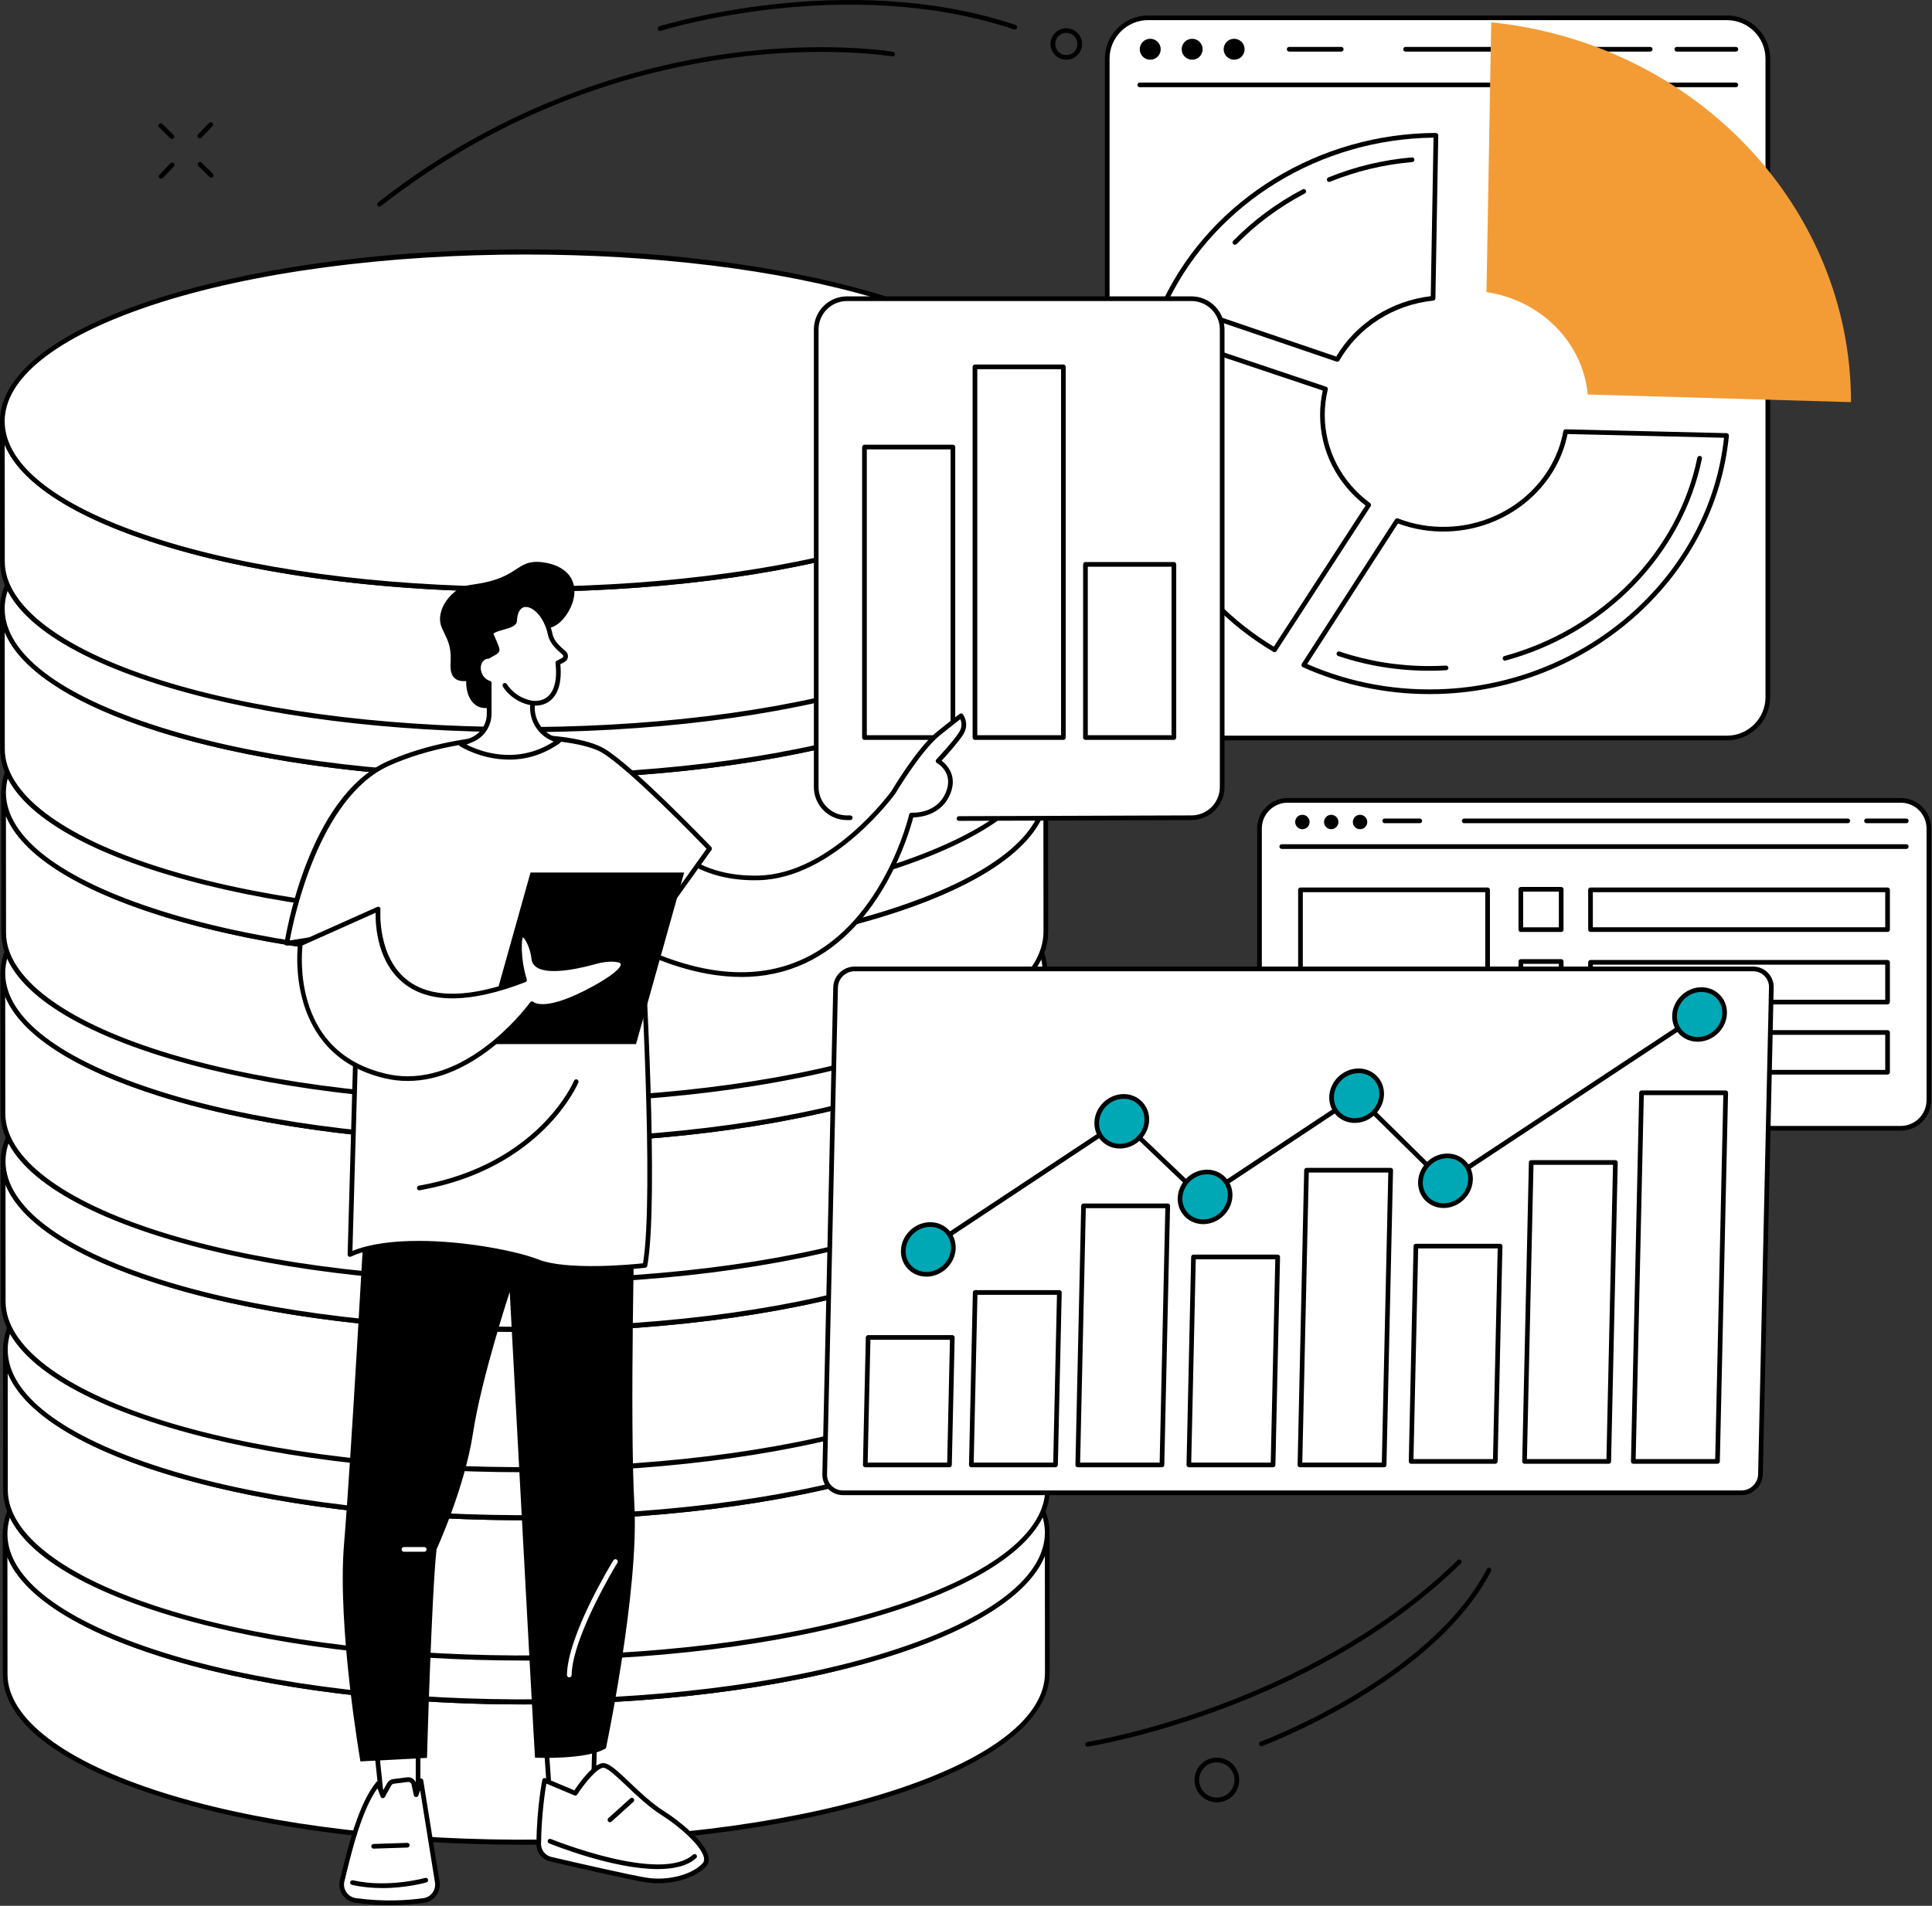 <svg width="826" height="815" viewBox="0 0 826 815" fill="none" xmlns="http://www.w3.org/2000/svg">
<rect x="0" y="0" width="826" height="815" fill="#333333" stroke="none"/>
<g clip-path="url(#clip0_15098_5455)">
<path d="M447.722 655.371L447.772 715.381C447.802 733.561 426.772 751.791 384.522 765.901C300.022 794.101 162.122 795.301 73.792 768.921C72.342 768.491 70.912 768.051 69.482 767.601C24.722 753.511 2.242 734.781 2.222 716.001L2.172 655.991C2.202 674.771 24.682 693.501 69.432 707.591C70.852 708.041 72.282 708.481 73.742 708.911C162.072 735.281 299.972 734.091 384.472 705.891C426.722 691.791 447.752 673.561 447.722 655.371Z" fill="white"/>
<path d="M223.99 788.901C167.96 788.901 114.75 782.191 73.49 769.871C72.03 769.441 70.6 769.001 69.17 768.551C25.37 754.761 1.24 736.101 1.21 716.001L1.16 656.001C1.16 655.451 1.61 655.001 2.16 655.001C2.71 655.001 3.16 655.451 3.16 656.001C3.19 674.881 27.45 693.341 69.72 706.641C71.14 707.091 72.57 707.521 74.01 707.961C161.65 734.131 300.77 732.781 384.14 704.951C424.5 691.481 446.71 673.881 446.71 655.411V655.381C446.71 654.831 447.16 654.381 447.71 654.381C448.26 654.381 448.71 654.831 448.71 655.381V655.411L448.76 715.391C448.79 734.811 426.08 753.081 384.82 766.861C343.91 780.521 289.13 788.341 230.58 788.891C228.38 788.911 226.17 788.921 223.98 788.921L223.99 788.901ZM3.17 665.921L3.21 716.001C3.24 734.881 27.5 753.341 69.77 766.641C71.19 767.091 72.62 767.521 74.06 767.961C161.7 794.131 300.82 792.781 384.19 764.951C424.57 751.471 446.79 733.871 446.76 715.381L446.72 665.301C440.36 680.961 418.92 695.441 384.78 706.841C343.87 720.501 289.09 728.321 230.54 728.871C172.1 729.411 116.31 722.671 73.44 709.871C71.98 709.441 70.55 708.991 69.12 708.551C32.63 697.061 9.79 682.191 3.16 665.931L3.17 665.921Z" fill="black"/>
<path d="M376.122 602.451C377.582 602.891 379.012 603.321 380.442 603.771C468.552 631.501 470.342 677.221 384.462 705.891C299.962 734.091 162.062 735.291 73.732 708.911C72.282 708.481 70.852 708.041 69.422 707.591C-18.668 679.861 -20.468 634.141 65.412 605.471C149.902 577.271 287.792 576.081 376.122 602.451V602.451Z" fill="white"/>
<path d="M223.941 728.9C167.911 728.9 114.701 722.19 73.441 709.87C71.981 709.44 70.551 708.99 69.121 708.55C25.471 694.81 1.331 676.21 1.161 656.18C0.991 636.7 23.701 618.35 65.101 604.53C106.011 590.88 160.781 583.05 219.321 582.5C277.751 581.93 333.541 588.7 376.411 601.49C377.871 601.93 379.311 602.37 380.741 602.82C424.401 616.56 448.541 635.16 448.711 655.19C448.881 674.67 426.171 693.02 384.771 706.84C343.861 720.5 289.081 728.32 230.531 728.87C228.331 728.89 226.121 728.9 223.931 728.9H223.941ZM226.001 584.64C167.551 584.64 109.101 591.95 65.741 606.43C25.231 619.95 3.011 637.61 3.171 656.16C3.331 675.25 26.971 693.18 69.731 706.64C71.151 707.09 72.581 707.52 74.021 707.96C161.661 734.13 300.781 732.78 384.151 704.95C424.661 691.43 446.881 673.77 446.721 655.22C446.551 636.12 422.911 618.2 380.151 604.74C378.721 604.29 377.301 603.86 375.851 603.42C333.811 590.87 279.911 584.65 226.011 584.65L226.001 584.64Z" fill="black"/>
<path d="M447.851 576.6L447.901 636.61C447.931 654.79 426.901 673.02 384.651 687.13C300.151 715.33 162.251 716.53 73.921 690.15C72.471 689.72 71.041 689.28 69.611 688.83C24.851 674.74 2.371 656.01 2.351 637.23L2.301 577.22C2.331 596 24.811 614.73 69.561 628.82C70.981 629.27 72.411 629.71 73.871 630.14C162.201 656.51 300.101 655.32 384.601 627.12C426.851 613.02 447.881 594.79 447.851 576.6Z" fill="white"/>
<path d="M224.119 710.13C168.089 710.13 114.879 703.42 73.619 691.1C72.159 690.67 70.729 690.22 69.299 689.78C25.499 675.99 1.369 657.33 1.339 637.23L1.289 577.22C1.289 576.67 1.739 576.22 2.289 576.22C2.839 576.22 3.289 576.67 3.289 577.22C3.319 596.1 27.579 614.56 69.849 627.86C71.269 628.31 72.699 628.74 74.139 629.18C161.779 655.35 300.899 654 384.269 626.17C424.629 612.7 446.839 595.11 446.839 576.63V576.6C446.839 576.05 447.289 575.6 447.839 575.6C448.389 575.6 448.839 576.05 448.839 576.6V576.63L448.889 636.61C448.919 656.03 426.209 674.3 384.949 688.08C344.039 701.74 289.259 709.56 230.709 710.11C228.509 710.13 226.299 710.14 224.109 710.14L224.119 710.13ZM3.299 587.15L3.339 637.23C3.369 656.11 27.629 674.57 69.899 687.87C71.319 688.32 72.749 688.75 74.189 689.19C161.829 715.35 300.949 714.01 384.319 686.18C424.699 672.7 446.919 655.1 446.889 636.61L446.849 586.53C440.489 602.19 419.049 616.67 384.909 628.07C343.999 641.73 289.219 649.55 230.669 650.1C172.239 650.67 116.439 643.9 73.569 631.1C72.109 630.67 70.679 630.23 69.249 629.78C32.759 618.29 9.919 603.43 3.289 587.16L3.299 587.15Z" fill="black"/>
<path d="M376.259 523.679C377.719 524.119 379.149 524.55 380.579 525C468.689 552.73 470.479 598.449 384.599 627.119C300.099 655.319 162.199 656.52 73.869 630.14C72.419 629.71 70.989 629.27 69.559 628.82C-18.531 601.09 -20.331 555.37 65.549 526.7C150.039 498.5 287.929 497.309 376.259 523.679V523.679Z" fill="white"/>
<path d="M224.068 650.129C168.038 650.129 114.828 643.419 73.578 631.099C72.118 630.669 70.688 630.229 69.258 629.779C25.608 616.039 1.468 597.439 1.298 577.409C1.128 557.919 23.838 539.579 65.238 525.759C106.148 512.109 160.918 504.279 219.458 503.729C277.888 503.169 333.678 509.929 376.548 522.719C378.008 523.159 379.448 523.599 380.878 524.049C424.538 537.789 448.678 556.389 448.848 576.419C449.018 595.899 426.308 614.249 384.908 628.069C343.998 641.729 289.218 649.549 230.668 650.099C228.468 650.119 226.258 650.129 224.068 650.129V650.129ZM226.128 505.869C167.678 505.869 109.228 513.179 65.868 527.659C25.358 541.179 3.138 558.839 3.298 577.389C3.458 596.489 27.098 614.409 69.858 627.869C71.278 628.319 72.708 628.749 74.148 629.189C161.788 655.359 300.908 654.009 384.278 626.179C424.788 612.659 447.008 594.999 446.848 576.449C446.678 557.349 423.038 539.429 380.278 525.969C378.848 525.519 377.428 525.079 375.978 524.649C333.938 512.099 280.038 505.879 226.138 505.879L226.128 505.869Z" fill="black"/>
<path d="M446.902 496.051L446.952 556.061C446.982 574.241 425.952 592.471 383.702 606.581C299.202 634.781 161.302 635.981 72.972 609.601C71.522 609.171 70.092 608.731 68.662 608.281C23.902 594.191 1.422 575.461 1.402 556.681L1.352 496.671C1.382 515.451 23.862 534.181 68.612 548.271C70.032 548.721 71.462 549.161 72.922 549.591C161.252 575.961 299.152 574.771 383.652 546.571C425.902 532.471 446.932 514.241 446.902 496.051V496.051Z" fill="white"/>
<path d="M223.17 629.581C167.14 629.581 113.93 622.871 72.67 610.551C71.21 610.121 69.78 609.681 68.35 609.231C24.56 595.441 0.42 576.781 0.39 556.681L0.34 496.671H0.35C0.35 496.121 0.8 495.671 1.35 495.671C1.9 495.671 2.35 496.121 2.35 496.671C2.38 515.551 26.64 534.011 68.91 547.311C70.33 547.761 71.76 548.191 73.2 548.631C160.84 574.801 299.96 573.441 383.33 545.621C423.69 532.151 445.9 514.561 445.9 496.081V496.051C445.9 495.501 446.35 495.051 446.9 495.051C447.45 495.051 447.9 495.501 447.9 496.051V496.081L447.95 556.061C447.98 575.481 425.27 593.751 384.01 607.531C343.1 621.191 288.32 629.011 229.77 629.561C227.57 629.581 225.36 629.591 223.17 629.591V629.581ZM2.35 506.601L2.39 556.681C2.42 575.561 26.68 594.021 68.95 607.321C70.37 607.771 71.8 608.201 73.24 608.641C160.88 634.811 300 633.461 383.37 605.631C423.75 592.151 445.97 574.551 445.94 556.061L445.9 505.981C439.54 521.641 418.1 536.121 383.96 547.521C343.05 561.181 288.27 569.001 229.72 569.551C171.28 570.111 115.49 563.351 72.62 550.551C71.16 550.111 69.73 549.681 68.3 549.231C31.81 537.751 8.97 522.881 2.34 506.611L2.35 506.601Z" fill="black"/>
<path d="M375.31 443.131C376.77 443.571 378.2 444.001 379.63 444.451C467.74 472.181 469.53 517.901 383.65 546.571C299.15 574.771 161.25 575.971 72.92 549.591C71.47 549.161 70.04 548.721 68.61 548.271C-19.48 520.541 -21.28 474.821 64.6 446.151C149.09 417.951 286.98 416.761 375.31 443.131V443.131Z" fill="white"/>
<path d="M223.129 569.57C167.099 569.57 113.889 562.86 72.629 550.54C71.169 550.1 69.739 549.67 68.309 549.22C24.659 535.48 0.519 516.88 0.349 496.85C0.179 477.36 22.889 459.02 64.289 445.2C105.199 431.55 159.969 423.72 218.509 423.17C276.939 422.6 332.729 429.37 375.599 442.16C377.059 442.6 378.499 443.04 379.929 443.49C423.589 457.23 447.729 475.83 447.899 495.86C448.069 515.34 425.359 533.69 383.959 547.51C343.049 561.17 288.269 568.99 229.719 569.54C227.519 569.56 225.309 569.57 223.119 569.57H223.129ZM225.189 425.31C166.739 425.31 108.289 432.62 64.929 447.1C24.419 460.62 2.199 478.28 2.359 496.83C2.519 515.93 26.159 533.85 68.919 547.31C70.339 547.76 71.769 548.19 73.209 548.63C160.849 574.8 299.969 573.45 383.339 545.62C423.849 532.1 446.069 514.44 445.909 495.89C445.739 476.79 422.099 458.87 379.339 445.41C377.909 444.96 376.489 444.53 375.039 444.09C332.999 431.54 279.099 425.32 225.199 425.32L225.189 425.31Z" fill="black"/>
<path d="M446.779 415.561L446.829 475.571C446.859 493.751 425.829 511.981 383.579 526.091C299.079 554.291 161.179 555.491 72.849 529.111C71.399 528.681 69.969 528.241 68.539 527.791C23.779 513.701 1.299 494.971 1.269 476.191L1.219 416.181C1.249 434.961 23.729 453.691 68.479 467.781C69.899 468.231 71.329 468.671 72.789 469.101C161.119 495.471 299.019 494.281 383.519 466.081C425.769 451.981 446.799 433.751 446.769 415.561H446.779Z" fill="white"/>
<path d="M223.049 549.091C167.019 549.091 113.809 542.381 72.549 530.061C71.089 529.631 69.659 529.191 68.229 528.741C24.429 514.951 0.299 496.291 0.269 476.191L0.219 416.181V416.181C0.219 415.631 0.669 415.181 1.219 415.181C1.769 415.181 2.219 415.631 2.219 416.181C2.249 435.061 26.509 453.521 68.779 466.821C70.199 467.271 71.629 467.701 73.069 468.141C160.709 494.311 299.829 492.951 383.199 465.131C423.559 451.661 445.769 434.071 445.769 415.591V415.561C445.769 415.011 446.219 414.561 446.769 414.561C447.319 414.561 447.769 415.011 447.769 415.561V415.591L447.819 475.571C447.849 494.991 425.139 513.261 383.879 527.041C342.969 540.701 288.189 548.521 229.639 549.071C227.439 549.091 225.229 549.101 223.039 549.101L223.049 549.091ZM2.229 426.111L2.269 476.191C2.299 495.071 26.559 513.531 68.829 526.831C70.249 527.281 71.679 527.711 73.119 528.151C160.759 554.321 299.879 552.971 383.249 525.141C423.629 511.661 445.849 494.061 445.819 475.571L445.779 425.491C439.419 441.151 417.979 455.631 383.839 467.031C342.929 480.691 288.149 488.511 229.599 489.061C171.159 489.611 115.369 482.861 72.499 470.061C71.039 469.621 69.609 469.191 68.179 468.741C31.689 457.251 8.849 442.391 2.219 426.121L2.229 426.111Z" fill="black"/>
<path d="M375.189 362.64C376.649 363.08 378.079 363.51 379.509 363.96C467.619 391.69 469.409 437.41 383.529 466.08C299.029 494.28 161.129 495.48 72.799 469.1C71.349 468.67 69.918 468.23 68.489 467.78C-19.602 440.05 -21.401 394.33 64.478 365.66C148.969 337.46 286.859 336.27 375.189 362.64V362.64Z" fill="white"/>
<path d="M223 489.09C166.97 489.09 113.76 482.38 72.5 470.06C71.04 469.62 69.61 469.19 68.18 468.74C24.53 454.99 0.4 436.39 0.22 416.36C0.05 396.87 22.76 378.53 64.16 364.71C105.07 351.06 159.84 343.23 218.38 342.68C276.82 342.13 332.6 348.88 375.47 361.67C376.93 362.11 378.37 362.55 379.8 363C423.46 376.74 447.6 395.34 447.77 415.37C447.94 434.85 425.23 453.2 383.83 467.02C342.92 480.68 288.14 488.5 229.59 489.05C227.39 489.07 225.18 489.08 222.99 489.08L223 489.09ZM225.06 344.83C166.61 344.83 108.16 352.14 64.8 366.62C24.29 380.14 2.07 397.8 2.23 416.35C2.39 435.45 26.03 453.37 68.79 466.83C70.21 467.28 71.64 467.71 73.08 468.15C160.72 494.32 299.84 492.97 383.21 465.14C423.72 451.62 445.94 433.96 445.78 415.41C445.61 396.31 421.97 378.39 379.21 364.93C377.78 364.48 376.36 364.04 374.91 363.61C332.87 351.06 278.97 344.84 225.07 344.84L225.06 344.83Z" fill="black"/>
<path d="M447.091 338.33L447.141 398.34C447.171 416.52 426.141 434.75 383.891 448.86C299.391 477.06 161.491 478.26 73.161 451.88C71.711 451.45 70.281 451.01 68.851 450.56C24.081 436.47 1.601 417.74 1.581 398.96L1.531 338.95C1.561 357.73 24.041 376.46 68.791 390.55C70.211 391 71.641 391.44 73.101 391.87C161.431 418.24 299.331 417.05 383.831 388.85C426.081 374.75 447.111 356.52 447.081 338.33H447.091Z" fill="white"/>
<path d="M223.361 471.86C167.331 471.86 114.121 465.15 72.861 452.83C71.401 452.39 69.971 451.96 68.541 451.51C24.741 437.72 0.601 419.06 0.581 398.96L0.531 338.95V338.95C0.531 338.4 0.981 337.95 1.531 337.95C2.081 337.95 2.531 338.4 2.531 338.95C2.561 357.83 26.821 376.29 69.091 389.59C70.511 390.04 71.941 390.47 73.381 390.91C161.021 417.08 300.141 415.73 383.511 387.9C423.871 374.43 446.081 356.84 446.081 338.36V338.33C446.081 337.78 446.531 337.33 447.081 337.33C447.631 337.33 448.081 337.78 448.081 338.33V338.36L448.131 398.34C448.161 417.76 425.451 436.03 384.191 449.81C343.281 463.47 288.501 471.29 229.951 471.84C227.751 471.86 225.541 471.87 223.351 471.87L223.361 471.86ZM2.541 348.88L2.581 398.96C2.611 417.84 26.871 436.3 69.141 449.6C70.561 450.05 71.991 450.48 73.431 450.92C161.071 477.09 300.191 475.74 383.561 447.91C423.941 434.43 446.161 416.83 446.131 398.34L446.091 348.26C439.731 363.92 418.291 378.4 384.151 389.8C343.241 403.46 288.461 411.28 229.911 411.83C171.471 412.38 115.681 405.63 72.811 392.83C71.351 392.39 69.921 391.96 68.491 391.51C32.001 380.02 9.161 365.16 2.531 348.89L2.541 348.88Z" fill="black"/>
<path d="M375.493 285.41C376.953 285.85 378.383 286.28 379.813 286.73C467.923 314.46 469.713 360.18 383.833 388.85C299.333 417.05 161.433 418.25 73.103 391.87C71.653 391.44 70.223 391 68.793 390.55C-19.297 362.82 -21.097 317.1 64.783 288.43C149.273 260.23 287.163 259.04 375.493 285.41V285.41Z" fill="white"/>
<path d="M223.312 411.86C167.282 411.86 114.072 405.15 72.812 392.83C71.352 392.4 69.922 391.96 68.492 391.51C24.842 377.76 0.702 359.16 0.532 339.13C0.362 319.64 23.072 301.3 64.472 287.48C105.382 273.83 160.152 266 218.692 265.45C277.122 264.89 332.912 271.65 375.782 284.44C377.242 284.88 378.682 285.32 380.112 285.77C423.772 299.51 447.912 318.11 448.082 338.14C448.252 357.62 425.542 375.97 384.142 389.79C343.232 403.45 288.452 411.27 229.902 411.82C227.702 411.84 225.492 411.85 223.302 411.85L223.312 411.86ZM225.362 267.6C166.912 267.6 108.472 274.91 65.102 289.38C24.592 302.9 2.372 320.57 2.532 339.11C2.692 358.21 26.332 376.13 69.092 389.59C70.512 390.04 71.942 390.47 73.382 390.91C161.022 417.08 300.142 415.73 383.512 387.9C424.022 374.38 446.242 356.72 446.082 338.17C445.912 319.07 422.272 301.15 379.512 287.69C378.082 287.24 376.662 286.8 375.212 286.37C333.172 273.82 279.262 267.6 225.372 267.6H225.362Z" fill="black"/>
<path d="M446.56 259.721L446.61 319.731C446.64 337.911 425.61 356.141 383.36 370.251C298.86 398.451 160.96 399.651 72.63 373.271C71.18 372.841 69.75 372.401 68.32 371.951C23.55 357.861 1.07 339.131 1.05 320.351L1 260.341C1.03 279.121 23.51 297.851 68.26 311.941C69.68 312.391 71.11 312.831 72.57 313.261C160.9 339.631 298.8 338.441 383.3 310.241C425.55 296.141 446.58 277.911 446.55 259.721H446.56Z" fill="white"/>
<path d="M222.83 393.251C166.8 393.251 113.59 386.541 72.33 374.221C70.87 373.781 69.44 373.351 68.01 372.901C24.21 359.111 0.08 340.451 0.05 320.351L0 260.341C0 259.791 0.45 259.341 1 259.341C1.55 259.341 2 259.791 2 260.341C2.03 279.221 26.29 297.681 68.56 310.981C69.98 311.431 71.41 311.861 72.85 312.301C160.49 338.471 299.61 337.111 382.98 309.291C423.34 295.821 445.55 278.231 445.55 259.751V259.721C445.55 259.171 446 258.721 446.55 258.721C447.1 258.721 447.55 259.171 447.55 259.721V259.751L447.6 319.731C447.63 339.151 424.92 357.421 383.66 371.201C342.75 384.861 287.97 392.681 229.42 393.231C227.22 393.251 225.01 393.261 222.82 393.261L222.83 393.251ZM2.01 270.271L2.05 320.351C2.08 339.231 26.34 357.691 68.61 370.991C70.03 371.441 71.46 371.871 72.9 372.311C160.54 398.481 299.66 397.121 383.03 369.301C423.41 355.821 445.63 338.221 445.6 319.731L445.56 269.651C439.2 285.311 417.76 299.791 383.62 311.191C342.71 324.851 287.93 332.671 229.38 333.221C170.94 333.781 115.15 327.021 72.28 314.221C70.82 313.791 69.39 313.351 67.96 312.901C31.47 301.411 8.63 286.541 2 270.281L2.01 270.271Z" fill="black"/>
<path d="M374.962 206.801C376.422 207.241 377.852 207.671 379.282 208.121C467.392 235.851 469.182 281.571 383.302 310.241C298.802 338.441 160.902 339.641 72.572 313.261C71.122 312.831 69.692 312.391 68.262 311.941C-19.828 284.211 -21.628 238.491 64.252 209.821C148.742 181.621 286.632 180.431 374.962 206.801V206.801Z" fill="white"/>
<path d="M222.781 333.251C166.751 333.251 113.541 326.541 72.281 314.221C70.821 313.791 69.391 313.351 67.961 312.901C24.311 299.151 0.171 280.551 0.001 260.521C-0.169 241.031 22.541 222.691 63.941 208.871C104.851 195.221 159.621 187.391 218.161 186.841C276.591 186.281 332.381 193.041 375.251 205.831C376.711 206.271 378.151 206.711 379.581 207.161C423.241 220.901 447.381 239.501 447.551 259.531C447.721 279.011 425.011 297.361 383.611 311.181C342.701 324.841 287.921 332.661 229.371 333.211C227.171 333.231 224.961 333.241 222.771 333.241L222.781 333.251ZM224.841 188.991C166.391 188.991 107.951 196.301 64.581 210.771C24.061 224.291 1.841 241.961 2.001 260.501C2.161 279.601 25.801 297.521 68.561 310.981C69.981 311.431 71.411 311.861 72.851 312.301C160.491 338.471 299.611 337.111 382.981 309.291C423.491 295.771 445.711 278.111 445.551 259.561C445.381 240.461 421.741 222.541 378.981 209.081C377.551 208.631 376.131 208.191 374.681 207.761C332.641 195.211 278.731 188.991 224.841 188.991Z" fill="black"/>
<path d="M446.56 179.57L446.61 239.58C446.64 257.76 425.61 275.99 383.36 290.1C298.86 318.3 160.96 319.5 72.63 293.12C71.18 292.69 69.75 292.25 68.32 291.8C23.55 277.71 1.07 258.98 1.05 240.2L1 180.19C1.03 198.97 23.51 217.7 68.26 231.79C69.68 232.24 71.11 232.68 72.57 233.11C160.9 259.48 298.8 258.29 383.3 230.09C425.55 215.99 446.58 197.76 446.55 179.57H446.56Z" fill="white"/>
<path d="M222.83 313.1C166.8 313.1 113.59 306.39 72.33 294.07C70.87 293.63 69.44 293.2 68.01 292.75C24.21 278.96 0.08 260.3 0.05 240.2L0 180.2C0 179.65 0.45 179.2 1 179.2C1.55 179.2 2 179.65 2 180.2C2.03 199.08 26.29 217.54 68.56 230.84C69.98 231.29 71.41 231.72 72.85 232.16C160.49 258.33 299.61 256.97 382.98 229.15C423.34 215.68 445.55 198.09 445.55 179.61V179.58C445.55 179.03 446 178.58 446.55 178.58C447.1 178.58 447.55 179.03 447.55 179.58V179.61L447.6 239.59C447.63 259.01 424.92 277.28 383.66 291.06C342.75 304.72 287.97 312.54 229.42 313.09C227.22 313.11 225.01 313.12 222.82 313.12L222.83 313.1ZM2.01 190.12L2.05 240.2C2.08 259.08 26.34 277.54 68.61 290.84C70.03 291.29 71.46 291.72 72.9 292.16C160.54 318.33 299.66 316.98 383.03 289.15C423.41 275.67 445.63 258.07 445.6 239.58L445.56 189.5C439.2 205.16 417.76 219.64 383.62 231.04C342.71 244.7 287.93 252.52 229.38 253.07C170.94 253.62 115.15 246.87 72.28 234.07C70.82 233.63 69.39 233.2 67.96 232.75C31.47 221.26 8.63 206.39 2 190.13L2.01 190.12Z" fill="black"/>
<path d="M374.962 126.65C376.422 127.09 377.852 127.52 379.282 127.97C467.392 155.7 469.182 201.42 383.302 230.09C298.802 258.29 160.902 259.49 72.572 233.11C71.122 232.68 69.692 232.24 68.262 231.79C-19.828 204.06 -21.628 158.34 64.252 129.67C148.742 101.47 286.632 100.28 374.962 126.65V126.65Z" fill="white"/>
<path d="M222.781 253.1C166.751 253.1 113.541 246.39 72.281 234.07C70.821 233.63 69.391 233.2 67.961 232.75C24.311 219.01 0.171 200.41 0.001 180.37C-0.169 160.88 22.541 142.54 63.941 128.72C104.851 115.07 159.621 107.24 218.161 106.69C276.591 106.13 332.381 112.89 375.251 125.68C376.711 126.12 378.151 126.56 379.581 127.01C423.241 140.75 447.381 159.35 447.551 179.38C447.721 198.86 425.011 217.21 383.611 231.03C342.701 244.69 287.921 252.51 229.371 253.06C227.171 253.08 224.961 253.09 222.771 253.09L222.781 253.1ZM224.841 108.84C166.391 108.84 107.941 116.15 64.581 130.63C24.061 144.15 1.841 161.81 2.001 180.36C2.161 199.46 25.801 217.38 68.561 230.84C69.981 231.29 71.411 231.72 72.851 232.16C160.491 258.33 299.611 256.97 382.981 229.15C423.491 215.63 445.711 197.97 445.551 179.42C445.381 160.32 421.741 142.4 378.981 128.94C377.551 128.49 376.131 128.05 374.681 127.62C332.641 115.07 278.741 108.85 224.841 108.85V108.84Z" fill="black"/>
<path d="M812.651 342.279H550.5C543.862 342.279 538.48 347.661 538.48 354.299V470.479C538.48 477.118 543.862 482.499 550.5 482.499H812.651C819.289 482.499 824.67 477.118 824.67 470.479V354.299C824.67 347.661 819.289 342.279 812.651 342.279Z" fill="white"/>
<path d="M812.651 483.499H550.5C543.32 483.499 537.48 477.659 537.48 470.479V354.299C537.48 347.119 543.32 341.279 550.5 341.279H812.651C819.831 341.279 825.67 347.119 825.67 354.299V470.479C825.67 477.659 819.831 483.499 812.651 483.499ZM550.5 343.279C544.42 343.279 539.48 348.219 539.48 354.299V470.479C539.48 476.559 544.42 481.499 550.5 481.499H812.651C818.731 481.499 823.67 476.559 823.67 470.479V354.299C823.67 348.219 818.731 343.279 812.651 343.279H550.5Z" fill="black"/>
<path d="M815 363.039H548C547.45 363.039 547 362.589 547 362.039C547 361.489 547.45 361.039 548 361.039H815C815.55 361.039 816 361.489 816 362.039C816 362.589 815.55 363.039 815 363.039Z" fill="black"/>
<path d="M556.818 354.609C558.519 354.609 559.898 353.23 559.898 351.529C559.898 349.828 558.519 348.449 556.818 348.449C555.117 348.449 553.738 349.828 553.738 351.529C553.738 353.23 555.117 354.609 556.818 354.609Z" fill="black"/>
<path d="M572.23 351.529C572.23 353.229 570.85 354.609 569.15 354.609C567.45 354.609 566.07 353.229 566.07 351.529C566.07 349.829 567.45 348.449 569.15 348.449C570.85 348.449 572.23 349.829 572.23 351.529Z" fill="black"/>
<path d="M584.551 351.529C584.551 353.229 583.171 354.609 581.471 354.609C579.771 354.609 578.391 353.229 578.391 351.529C578.391 349.829 579.771 348.449 581.471 348.449C583.171 348.449 584.551 349.829 584.551 351.529Z" fill="black"/>
<path d="M815 352.039H798C797.45 352.039 797 351.589 797 351.039C797 350.489 797.45 350.039 798 350.039H815C815.55 350.039 816 350.489 816 351.039C816 351.589 815.55 352.039 815 352.039Z" fill="black"/>
<path d="M790 352.039H626C625.45 352.039 625 351.589 625 351.039C625 350.489 625.45 350.039 626 350.039H790C790.55 350.039 791 350.489 791 351.039C791 351.589 790.55 352.039 790 352.039Z" fill="black"/>
<path d="M607 352.039H592C591.45 352.039 591 351.589 591 351.039C591 350.489 591.45 350.039 592 350.039H607C607.55 350.039 608 350.489 608 351.039C608 351.589 607.55 352.039 607 352.039Z" fill="black"/>
<path d="M636 459.539H556C555.45 459.539 555 459.089 555 458.539V380.539C555 379.989 555.45 379.539 556 379.539H636C636.55 379.539 637 379.989 637 380.539V458.539C637 459.089 636.55 459.539 636 459.539ZM557 457.539H635V381.539H557V457.539Z" fill="black"/>
<path d="M667.461 398.559H650.211C649.661 398.559 649.211 398.109 649.211 397.559V380.309C649.211 379.759 649.661 379.309 650.211 379.309H667.461C668.011 379.309 668.461 379.759 668.461 380.309V397.559C668.461 398.109 668.011 398.559 667.461 398.559ZM651.211 396.559H666.461V381.309H651.211V396.559Z" fill="black"/>
<path d="M807 398.539H680C679.45 398.539 679 398.089 679 397.539V380.539C679 379.989 679.45 379.539 680 379.539H807C807.55 379.539 808 379.989 808 380.539V397.539C808 398.089 807.55 398.539 807 398.539ZM681 396.539H806V381.539H681V396.539Z" fill="black"/>
<path d="M667.461 429.428H650.211C649.661 429.428 649.211 428.978 649.211 428.428V411.178C649.211 410.628 649.661 410.178 650.211 410.178H667.461C668.011 410.178 668.461 410.628 668.461 411.178V428.428C668.461 428.978 668.011 429.428 667.461 429.428ZM651.211 427.428H666.461V412.178H651.211V427.428Z" fill="black"/>
<path d="M807 429.537H680C679.45 429.537 679 429.087 679 428.537V411.537C679 410.987 679.45 410.537 680 410.537H807C807.55 410.537 808 410.987 808 411.537V428.537C808 429.087 807.55 429.537 807 429.537ZM681 427.537H806V412.537H681V427.537Z" fill="black"/>
<path d="M667.461 442.059H650.211V459.309H667.461V442.059Z" fill="white"/>
<path d="M807 459.539H680C679.45 459.539 679 459.089 679 458.539V441.539C679 440.989 679.45 440.539 680 440.539H807C807.55 440.539 808 440.989 808 441.539V458.539C808 459.089 807.55 459.539 807 459.539ZM681 457.539H806V442.539H681V457.539Z" fill="black"/>
<path d="M744.522 638.39H360.392C355.992 638.39 352.502 634.84 352.592 630.47L357.242 422.27C357.342 417.9 360.992 414.35 365.392 414.35H749.512C753.912 414.35 757.402 417.9 757.312 422.27L752.662 630.47C752.562 634.84 748.912 638.39 744.512 638.39H744.522Z" fill="white"/>
<path d="M744.522 639.39H360.392C357.982 639.39 355.742 638.45 354.072 636.75C352.422 635.06 351.542 632.82 351.592 630.45L356.242 422.25C356.352 417.34 360.452 413.35 365.392 413.35H749.512C751.922 413.35 754.162 414.29 755.832 415.99C757.482 417.68 758.362 419.92 758.312 422.29L753.662 630.49C753.552 635.4 749.452 639.39 744.512 639.39H744.522ZM365.392 415.35C361.532 415.35 358.332 418.46 358.242 422.29L353.592 630.49C353.552 632.32 354.232 634.05 355.502 635.35C356.782 636.66 358.522 637.39 360.392 637.39H744.512C748.372 637.39 751.572 634.28 751.662 630.45L756.312 422.25C756.352 420.42 755.672 418.69 754.402 417.39C753.122 416.08 751.382 415.35 749.512 415.35H365.392V415.35Z" fill="black"/>
<path d="M451.272 627.471H415.272C415.002 627.471 414.742 627.361 414.562 627.171C414.372 626.981 414.272 626.721 414.282 626.451L415.932 552.701C415.942 552.161 416.392 551.721 416.932 551.721H452.932C453.202 551.721 453.462 551.831 453.642 552.021C453.832 552.211 453.932 552.471 453.922 552.741L452.272 626.491C452.262 627.031 451.812 627.471 451.272 627.471ZM416.292 625.471H450.292L451.892 553.721H417.892L416.292 625.471Z" fill="black"/>
<path d="M405.942 627.471H369.942C369.672 627.471 369.412 627.361 369.222 627.171C369.032 626.981 368.932 626.721 368.942 626.451L370.162 571.941C370.172 571.401 370.622 570.961 371.162 570.961H407.162C407.432 570.961 407.692 571.071 407.872 571.261C408.062 571.451 408.162 571.711 408.152 571.981L406.932 626.491C406.922 627.031 406.472 627.471 405.932 627.471H405.942ZM370.962 625.471H404.962L406.132 572.961H372.132L370.962 625.471Z" fill="black"/>
<path d="M496.772 627.47H460.772C460.502 627.47 460.242 627.36 460.062 627.17C459.872 626.98 459.772 626.72 459.782 626.45L462.252 515.65C462.262 515.11 462.712 514.67 463.252 514.67H499.252C499.522 514.67 499.782 514.78 499.962 514.97C500.152 515.16 500.252 515.42 500.242 515.69L497.772 626.49C497.762 627.03 497.312 627.47 496.772 627.47ZM461.792 625.47H495.792L498.222 516.67H464.222L461.792 625.47Z" fill="black"/>
<path d="M544.272 627.469H508.272C508.002 627.469 507.742 627.359 507.562 627.169C507.372 626.979 507.272 626.72 507.282 626.45L509.262 537.5C509.272 536.96 509.722 536.52 510.262 536.52H546.262C546.532 536.52 546.792 536.63 546.972 536.82C547.162 537.01 547.262 537.269 547.262 537.539L545.282 626.49C545.272 627.03 544.822 627.469 544.282 627.469H544.272ZM509.292 625.469H543.292L545.232 538.52H511.232L509.292 625.469V625.469Z" fill="black"/>
<path d="M591.76 627.469H555.76C555.49 627.469 555.23 627.359 555.05 627.169C554.86 626.979 554.76 626.719 554.77 626.449L557.58 500.419C557.59 499.879 558.04 499.439 558.58 499.439H594.58C594.85 499.439 595.11 499.549 595.29 499.739C595.48 499.929 595.58 500.189 595.57 500.459L592.76 626.489C592.75 627.029 592.3 627.469 591.76 627.469V627.469ZM556.78 625.469H590.78L593.55 501.439H559.55L556.78 625.469Z" fill="black"/>
<path d="M639.291 625.981H603.291C603.021 625.981 602.761 625.871 602.581 625.681C602.391 625.491 602.291 625.231 602.301 624.961L604.351 532.871C604.361 532.331 604.811 531.891 605.351 531.891H641.351C641.621 531.891 641.881 532.001 642.061 532.191C642.251 532.381 642.352 532.641 642.342 532.911L640.291 625.001C640.281 625.541 639.831 625.981 639.291 625.981ZM604.311 623.981H638.311L640.321 533.891H606.321L604.311 623.981Z" fill="black"/>
<path d="M687.791 625.981H651.791C651.521 625.981 651.261 625.871 651.081 625.681C650.891 625.491 650.791 625.231 650.801 624.961L653.652 497.111C653.662 496.571 654.112 496.131 654.652 496.131H690.652C690.922 496.131 691.181 496.241 691.361 496.431C691.551 496.621 691.651 496.881 691.641 497.151L688.791 625.011C688.781 625.551 688.331 625.991 687.791 625.991V625.981ZM652.811 623.981H686.811L689.621 498.131H655.621L652.811 623.981Z" fill="black"/>
<path d="M734.291 625.98H698.291C698.021 625.98 697.761 625.87 697.581 625.68C697.391 625.49 697.291 625.23 697.301 624.96L700.821 467.3C700.831 466.76 701.281 466.32 701.821 466.32H737.821C738.091 466.32 738.352 466.43 738.532 466.62C738.722 466.81 738.821 467.07 738.811 467.34L735.291 625C735.281 625.54 734.831 625.98 734.291 625.98V625.98ZM699.311 623.98H733.311L736.782 468.32H702.782L699.311 623.98Z" fill="black"/>
<path d="M396.592 535.12C396.272 535.12 395.952 534.96 395.762 534.67C395.462 534.21 395.582 533.59 396.042 533.28L478.932 478.38C479.322 478.12 479.832 478.17 480.172 478.49L514.352 511.09L579.572 467.85C579.962 467.59 580.492 467.64 580.822 467.97L617.922 504.5L726.072 433.01C726.532 432.71 727.152 432.83 727.462 433.29C727.762 433.75 727.642 434.37 727.182 434.68L618.362 506.62C617.972 506.88 617.442 506.83 617.112 506.5L580.012 469.97L514.802 513.2C514.412 513.46 513.902 513.41 513.562 513.09L479.382 480.49L397.162 534.95C396.992 535.06 396.802 535.12 396.612 535.12H396.592Z" fill="black"/>
<path d="M490.303 478.961C490.173 484.831 485.273 489.841 479.363 490.141C473.453 490.451 468.763 485.951 468.893 480.081C469.023 474.211 473.923 469.201 479.833 468.901C485.743 468.601 490.433 473.101 490.303 478.961Z" fill="#00A7B5"/>
<path d="M478.784 491.16C475.864 491.16 473.174 490.09 471.134 488.12C468.974 486.03 467.824 483.17 467.894 480.06C468.034 473.69 473.374 468.24 479.784 467.9C482.944 467.73 485.884 468.81 488.064 470.93C490.224 473.02 491.374 475.88 491.304 478.99C491.164 485.36 485.824 490.82 479.414 491.15C479.204 491.16 478.994 491.17 478.784 491.17V491.16ZM480.414 469.88C480.244 469.88 480.064 469.88 479.894 469.89C474.504 470.17 470.014 474.75 469.894 480.1C469.834 482.64 470.774 484.97 472.524 486.68C474.304 488.41 476.714 489.28 479.314 489.15C484.704 488.87 489.194 484.29 489.314 478.94C489.374 476.4 488.434 474.07 486.684 472.37C485.024 470.76 482.814 469.89 480.424 469.89L480.414 469.88Z" fill="black"/>
<path d="M590.713 468.01C590.583 473.88 585.683 478.89 579.773 479.2C573.863 479.51 569.173 475 569.303 469.14C569.433 463.28 574.333 458.27 580.243 457.96C586.153 457.65 590.843 462.16 590.713 468.02V468.01Z" fill="#00A7B5"/>
<path d="M579.194 480.211C576.274 480.211 573.574 479.141 571.544 477.171C569.384 475.081 568.234 472.221 568.304 469.111C568.444 462.741 573.784 457.291 580.194 456.951C583.354 456.781 586.294 457.861 588.474 459.981C590.634 462.071 591.784 464.931 591.714 468.041C591.574 474.411 586.234 479.861 579.824 480.201C579.614 480.211 579.404 480.221 579.194 480.221V480.211ZM580.824 458.931C580.654 458.931 580.474 458.931 580.304 458.941C574.914 459.221 570.424 463.801 570.304 469.151C570.244 471.691 571.184 474.021 572.934 475.721C574.714 477.451 577.124 478.331 579.724 478.191C585.114 477.911 589.604 473.331 589.724 467.981C589.784 465.441 588.844 463.111 587.094 461.401C585.434 459.791 583.224 458.921 580.834 458.921L580.824 458.931Z" fill="black"/>
<path d="M525.92 511.29C525.79 517.16 520.89 522.17 514.98 522.48C509.07 522.79 504.38 518.28 504.51 512.42C504.64 506.55 509.54 501.55 515.45 501.23C521.36 500.92 526.05 505.42 525.92 511.29V511.29Z" fill="#00A7B5"/>
<path d="M514.401 523.49C511.481 523.49 508.791 522.42 506.751 520.45C504.591 518.36 503.441 515.5 503.511 512.39C503.651 506.02 508.991 500.57 515.401 500.23C518.561 500.06 521.501 501.14 523.681 503.26C525.841 505.35 526.991 508.21 526.921 511.32C526.781 517.69 521.441 523.14 515.031 523.48C514.821 523.49 514.611 523.5 514.401 523.5V523.49ZM516.031 502.21C515.861 502.21 515.681 502.21 515.511 502.22C510.121 502.5 505.631 507.08 505.511 512.43C505.451 514.97 506.391 517.3 508.141 519.01C509.921 520.74 512.321 521.61 514.931 521.48C520.321 521.2 524.811 516.62 524.931 511.27C524.991 508.73 524.051 506.4 522.301 504.69C520.641 503.08 518.431 502.21 516.041 502.21H516.031Z" fill="black"/>
<path d="M407.604 533.751C407.474 539.621 402.574 544.631 396.664 544.941C390.754 545.251 386.064 540.741 386.194 534.881C386.324 529.011 391.224 524.011 397.134 523.701C403.044 523.391 407.734 527.891 407.604 533.761V533.751Z" fill="#00A7B5"/>
<path d="M396.073 545.951C393.153 545.951 390.453 544.881 388.423 542.911C386.263 540.821 385.113 537.961 385.183 534.851C385.323 528.481 390.663 523.031 397.073 522.691C400.233 522.521 403.173 523.601 405.353 525.721C407.513 527.811 408.663 530.671 408.593 533.781C408.453 540.151 403.113 545.601 396.703 545.941C396.493 545.951 396.283 545.961 396.073 545.961V545.951ZM397.703 524.671C397.533 524.671 397.353 524.671 397.183 524.681C391.793 524.961 387.303 529.541 387.183 534.891C387.123 537.431 388.063 539.761 389.813 541.461C391.593 543.191 394.003 544.071 396.603 543.931C401.993 543.651 406.483 539.071 406.603 533.721C406.663 531.181 405.723 528.851 403.973 527.141C402.313 525.531 400.103 524.661 397.713 524.661L397.703 524.671Z" fill="black"/>
<path d="M628.706 504.39C628.576 510.26 623.676 515.26 617.766 515.57C611.856 515.88 607.166 511.37 607.296 505.51C607.426 499.64 612.326 494.63 618.236 494.33C624.146 494.02 628.836 498.53 628.706 504.39V504.39Z" fill="#00A7B5"/>
<path d="M617.174 516.59C614.254 516.59 611.564 515.52 609.524 513.55C607.364 511.46 606.214 508.6 606.284 505.49C606.424 499.12 611.764 493.67 618.174 493.33C621.334 493.17 624.274 494.24 626.454 496.36C628.614 498.45 629.764 501.31 629.694 504.42C629.554 510.79 624.214 516.24 617.804 516.58C617.594 516.59 617.384 516.6 617.174 516.6V516.59ZM618.804 495.31C618.634 495.31 618.454 495.31 618.284 495.32C612.894 495.6 608.404 500.18 608.284 505.53C608.224 508.07 609.164 510.4 610.914 512.11C612.694 513.84 615.104 514.71 617.704 514.58C623.094 514.3 627.584 509.72 627.704 504.37C627.764 501.83 626.824 499.5 625.074 497.79C623.414 496.18 621.204 495.31 618.814 495.31H618.804Z" fill="black"/>
<path d="M737.342 433.28C737.212 439.15 732.312 444.15 726.402 444.46C720.492 444.77 715.802 440.26 715.932 434.4C716.062 428.53 720.962 423.52 726.872 423.21C732.782 422.9 737.472 427.41 737.342 433.27V433.28Z" fill="#00A7B5"/>
<path d="M725.811 445.481C722.891 445.481 720.201 444.411 718.161 442.441C716.001 440.351 714.851 437.491 714.921 434.381C715.061 428.011 720.401 422.561 726.811 422.221C729.961 422.051 732.911 423.131 735.091 425.251C737.251 427.341 738.401 430.201 738.331 433.311C738.191 439.681 732.851 445.131 726.441 445.471C726.231 445.481 726.021 445.491 725.811 445.491V445.481ZM727.441 424.201C727.271 424.201 727.091 424.201 726.921 424.211C721.531 424.491 717.041 429.071 716.921 434.421C716.861 436.961 717.801 439.291 719.551 441.001C721.331 442.731 723.741 443.601 726.341 443.471C731.731 443.191 736.221 438.611 736.341 433.261C736.401 430.721 735.461 428.391 733.711 426.681C732.051 425.071 729.841 424.201 727.451 424.201H727.441Z" fill="black"/>
<path d="M738.343 7.609H490.863C481.209 7.609 473.383 15.435 473.383 25.089V298.139C473.383 307.793 481.209 315.619 490.863 315.619H738.343C747.997 315.619 755.823 307.793 755.823 298.139V25.089C755.823 15.435 747.997 7.609 738.343 7.609Z" fill="white"/>
<path d="M738.333 316.619H490.863C480.673 316.619 472.383 308.329 472.383 298.139V25.099C472.383 14.909 480.673 6.619 490.863 6.619H738.333C748.523 6.619 756.813 14.909 756.813 25.099V298.129C756.813 308.319 748.523 316.609 738.333 316.609V316.619ZM490.863 8.609C481.773 8.609 474.383 16.009 474.383 25.089V298.129C474.383 307.219 481.773 314.609 490.863 314.609H738.333C747.423 314.609 754.813 307.209 754.813 298.129V25.099C754.813 16.009 747.423 8.619 738.333 8.619H490.863V8.609Z" fill="black"/>
<path d="M742.143 37.301H487.273C486.723 37.301 486.273 36.851 486.273 36.301C486.273 35.751 486.723 35.301 487.273 35.301H742.143C742.693 35.301 743.143 35.751 743.143 36.301C743.143 36.851 742.693 37.301 742.143 37.301Z" fill="black"/>
<path d="M496.245 21.06C496.245 23.54 494.235 25.54 491.765 25.54C489.295 25.54 487.285 23.53 487.285 21.06C487.285 18.59 489.295 16.58 491.765 16.58C494.235 16.58 496.245 18.59 496.245 21.06Z" fill="black"/>
<path d="M514.175 21.06C514.175 23.54 512.165 25.54 509.695 25.54C507.225 25.54 505.215 23.53 505.215 21.06C505.215 18.59 507.225 16.58 509.695 16.58C512.165 16.58 514.175 18.59 514.175 21.06Z" fill="black"/>
<path d="M532.116 21.06C532.116 23.54 530.106 25.54 527.636 25.54C525.166 25.54 523.156 23.53 523.156 21.06C523.156 18.59 525.166 16.58 527.636 16.58C530.106 16.58 532.116 18.59 532.116 21.06Z" fill="black"/>
<path d="M742.145 22.061H716.895C716.345 22.061 715.895 21.61 715.895 21.061C715.895 20.511 716.345 20.061 716.895 20.061H742.145C742.695 20.061 743.145 20.511 743.145 21.061C743.145 21.61 742.695 22.061 742.145 22.061Z" fill="black"/>
<path d="M705.532 22.061H600.922C600.372 22.061 599.922 21.61 599.922 21.061C599.922 20.511 600.372 20.061 600.922 20.061H705.532C706.082 20.061 706.532 20.511 706.532 21.061C706.532 21.61 706.082 22.061 705.532 22.061Z" fill="black"/>
<path d="M573.434 22.061H551.164C550.614 22.061 550.164 21.61 550.164 21.061C550.164 20.511 550.614 20.061 551.164 20.061H573.434C573.984 20.061 574.434 20.511 574.434 21.061C574.434 21.61 573.984 22.061 573.434 22.061Z" fill="black"/>
<path d="M571.749 153.699C579.899 139.439 595.059 129.369 612.679 127.549L613.899 57.859C563.289 58.029 518.629 86.539 498.289 128.689L571.749 153.709V153.699Z" fill="white"/>
<path d="M571.75 154.699C571.64 154.699 571.53 154.679 571.43 154.649L497.97 129.629C497.7 129.539 497.48 129.329 497.37 129.069C497.26 128.809 497.27 128.509 497.39 128.249C518.24 85.049 563.98 57.019 613.9 56.859C614.19 56.879 614.43 56.969 614.62 57.159C614.81 57.349 614.91 57.609 614.91 57.879L613.69 127.569C613.69 128.079 613.3 128.499 612.79 128.549C595.82 130.309 580.8 139.899 572.62 154.199C572.44 154.519 572.1 154.699 571.75 154.699V154.699ZM499.69 128.099L571.3 152.489C579.74 138.269 594.73 128.679 611.7 126.659L612.89 58.869C564.52 59.409 520.29 86.459 499.69 128.109V128.099Z" fill="black"/>
<path d="M568.29 77.799C567.89 77.799 567.52 77.558 567.36 77.168C567.15 76.658 567.4 76.079 567.91 75.868C579.32 71.249 591.33 68.368 603.63 67.308C604.18 67.248 604.66 67.668 604.71 68.219C604.76 68.769 604.35 69.258 603.8 69.299C591.7 70.349 579.88 73.178 568.65 77.719C568.53 77.769 568.4 77.788 568.27 77.788L568.29 77.799Z" fill="black"/>
<path d="M527.97 104.68C527.72 104.68 527.46 104.59 527.27 104.39C526.88 104 526.87 103.37 527.26 102.98C535.87 94.19 545.86 86.78 556.95 80.96C557.44 80.7 558.04 80.89 558.3 81.38C558.56 81.87 558.37 82.47 557.88 82.73C546.97 88.46 537.15 95.74 528.69 104.38C528.49 104.58 528.23 104.68 527.98 104.68H527.97Z" fill="black"/>
<path d="M669.38 184.588C665.23 207.488 644.37 225.488 618.81 226.288C611.19 226.528 603.91 225.208 597.3 222.638L557.41 284.398C575.95 292.768 596.9 296.868 618.81 295.608C682.53 291.948 732.63 243.978 738.19 186.238L669.38 184.588V184.588Z" fill="white"/>
<path d="M611.16 296.829C592.38 296.829 573.8 292.889 557 285.309C556.73 285.189 556.53 284.959 556.45 284.679C556.37 284.399 556.41 284.099 556.57 283.849L596.46 222.089C596.72 221.689 597.22 221.529 597.66 221.699C604.35 224.309 611.45 225.519 618.77 225.289C643.37 224.519 664.23 207.329 668.38 184.409C668.47 183.929 668.9 183.549 669.39 183.589L738.2 185.239C738.48 185.239 738.74 185.369 738.92 185.579C739.1 185.789 739.19 186.059 739.17 186.339C733.46 245.589 681.74 292.999 618.85 296.609C616.28 296.759 613.71 296.829 611.15 296.829H611.16ZM558.88 283.959C577.41 292.119 598.09 295.799 618.75 294.609C680.28 291.079 730.95 244.989 737.08 187.209L670.19 185.609C665.52 209.029 644.06 226.499 618.83 227.289C611.52 227.519 604.41 226.359 597.69 223.859L558.87 283.959H558.88Z" fill="black"/>
<path d="M611.042 286.84C597.622 286.84 584.522 284.72 572.102 280.53C571.582 280.35 571.302 279.79 571.472 279.26C571.652 278.74 572.212 278.46 572.742 278.63C584.952 282.75 597.832 284.84 611.042 284.84C613.412 284.84 615.812 284.77 618.182 284.63C618.732 284.61 619.202 285.02 619.242 285.57C619.272 286.12 618.852 286.59 618.302 286.63C615.892 286.77 613.452 286.84 611.042 286.84V286.84Z" fill="black"/>
<path d="M643.431 282.529C642.991 282.529 642.591 282.239 642.471 281.789C642.321 281.259 642.641 280.709 643.171 280.559C685.101 269.129 717.481 235.839 725.671 195.759C725.781 195.219 726.311 194.869 726.851 194.979C727.391 195.089 727.741 195.619 727.631 196.159C719.291 236.979 686.351 270.859 643.701 282.489C643.611 282.509 643.521 282.529 643.441 282.529H643.431Z" fill="black"/>
<path d="M544.921 277.899L585.181 215.949C573.141 207.029 565.401 193.159 565.401 177.419C565.401 173.619 565.861 169.909 566.711 166.339L492.971 141.619C489.011 153.229 486.871 165.579 486.871 178.379C486.871 220.759 510.121 257.239 544.921 277.889V277.899Z" fill="white"/>
<path d="M544.921 278.899C544.751 278.899 544.571 278.849 544.411 278.759C507.761 257.009 485.871 219.479 485.871 178.389C485.871 165.749 487.941 153.269 492.021 141.309C492.201 140.789 492.761 140.509 493.281 140.679L567.021 165.399C567.511 165.559 567.801 166.079 567.671 166.579C566.821 170.129 566.381 173.779 566.381 177.419C566.381 192.279 573.441 206.029 585.761 215.139C586.181 215.449 586.291 216.049 586.001 216.489L545.741 278.439C545.551 278.729 545.231 278.889 544.901 278.889L544.921 278.899ZM493.601 142.899C489.801 154.369 487.871 166.309 487.871 178.389C487.871 218.459 509.061 255.089 544.601 276.549L583.821 216.189C571.461 206.689 564.391 192.619 564.391 177.429C564.391 173.929 564.771 170.429 565.531 167.009L493.601 142.899Z" fill="black"/>
<path d="M635.541 124.919C658.811 128.379 676.711 146.419 678.831 168.709L791.361 171.969C791.361 171.969 791.361 171.869 791.361 171.829C791.361 89.279 725.591 18.639 637.551 9.539L635.531 124.919H635.541Z" fill="#F39C36"/>
<path d="M509.381 127.738H362.101C354.844 127.738 348.961 133.621 348.961 140.878V336.568C348.961 343.825 354.844 349.708 362.101 349.708H509.381C516.638 349.708 522.521 343.825 522.521 336.568V140.878C522.521 133.621 516.638 127.738 509.381 127.738Z" fill="white"/>
<path d="M407.4 316.418H369.59C369.04 316.418 368.59 315.968 368.59 315.418V191.178C368.59 190.628 369.04 190.178 369.59 190.178H407.4C407.95 190.178 408.4 190.628 408.4 191.178V315.418C408.4 315.968 407.95 316.418 407.4 316.418ZM370.59 314.418H406.4V192.178H370.59V314.418Z" fill="black"/>
<path d="M454.638 316.419H416.828C416.278 316.419 415.828 315.969 415.828 315.419V156.889C415.828 156.339 416.278 155.889 416.828 155.889H454.638C455.188 155.889 455.638 156.339 455.638 156.889V315.419C455.638 315.969 455.188 316.419 454.638 316.419V316.419ZM417.828 314.419H453.638V157.889H417.828V314.419V314.419Z" fill="black"/>
<path d="M501.88 316.42H464.07C463.52 316.42 463.07 315.97 463.07 315.42V241.35C463.07 240.8 463.52 240.35 464.07 240.35H501.88C502.43 240.35 502.88 240.8 502.88 241.35V315.42C502.88 315.97 502.43 316.42 501.88 316.42ZM465.07 314.42H500.88V242.35H465.07V314.42Z" fill="black"/>
<path d="M410.001 351.038C409.451 351.038 409.001 350.588 409.001 350.038C409.001 349.488 409.441 349.038 410.001 349.038L509.381 348.708C516.081 348.708 521.521 343.258 521.521 336.568V140.878C521.521 134.188 516.071 128.738 509.381 128.738H362.101C355.411 128.738 349.961 134.188 349.961 140.878V336.568C349.961 343.258 355.411 348.708 362.101 348.708H363.501C364.051 348.708 364.501 349.158 364.501 349.708C364.501 350.258 364.051 350.708 363.501 350.708H362.101C354.301 350.708 347.961 344.368 347.961 336.568V140.878C347.961 133.078 354.301 126.738 362.101 126.738H509.381C517.181 126.738 523.521 133.078 523.521 140.878V336.568C523.521 344.368 517.181 350.708 509.381 350.708L410.001 351.038V351.038Z" fill="black"/>
<path d="M161.039 748.789L163.419 771.459L178.749 773.259V746.379L161.039 748.789Z" fill="white"/>
<path d="M178.747 774.258C178.747 774.258 178.667 774.258 178.627 774.258L163.297 772.458C162.837 772.408 162.467 772.038 162.417 771.568L160.037 748.898C159.977 748.358 160.357 747.878 160.897 747.798L178.607 745.388C178.897 745.348 179.187 745.438 179.397 745.628C179.617 745.818 179.737 746.088 179.737 746.378V773.258C179.737 773.548 179.617 773.818 179.397 774.008C179.217 774.168 178.977 774.258 178.737 774.258H178.747ZM164.327 770.558L177.747 772.128V747.518L162.137 749.648L164.327 770.558V770.558Z" fill="black"/>
<path d="M181.168 812.729C174.778 813.629 164.308 814.419 152.008 812.719C147.978 812.159 145.308 808.249 146.278 804.299C148.988 793.289 153.648 772.419 161.658 762.739L163.648 767.989L166.398 763.049C166.778 762.369 167.448 761.919 168.218 761.819L174.238 761.059C175.498 760.899 176.668 761.729 176.928 762.969L177.888 767.519L179.988 761.539L186.988 805.059C187.478 808.779 184.898 812.209 181.178 812.729H181.168Z" fill="white"/>
<path d="M166.679 814.72C162.189 814.72 157.199 814.44 151.869 813.71C149.659 813.41 147.679 812.17 146.429 810.33C145.189 808.5 144.779 806.21 145.309 804.06L145.889 801.69C148.659 790.32 153.279 771.3 160.889 762.1C161.119 761.83 161.469 761.69 161.819 761.75C162.169 761.81 162.459 762.05 162.589 762.38L163.819 765.62L165.519 762.56C166.049 761.61 167.009 760.96 168.089 760.82L174.109 760.06C175.869 759.84 177.539 761.02 177.899 762.76L178.119 763.81L179.029 761.21C179.179 760.78 179.609 760.5 180.059 760.54C180.519 760.58 180.889 760.93 180.959 761.38L187.959 804.9C188.519 809.18 185.539 813.13 181.299 813.72C177.539 814.25 172.529 814.72 166.669 814.72H166.679ZM161.359 764.77C154.669 774.07 150.419 791.52 147.829 802.16L147.249 804.54C146.849 806.16 147.149 807.82 148.089 809.21C149.019 810.58 150.499 811.5 152.149 811.73C164.219 813.4 174.519 812.66 181.039 811.74C184.189 811.3 186.409 808.36 185.999 805.19L179.629 765.59L178.839 767.85C178.689 768.27 178.279 768.54 177.829 768.52C177.379 768.49 177.009 768.17 176.919 767.73L175.959 763.18C175.809 762.46 175.109 761.95 174.379 762.05L168.359 762.81C167.909 762.87 167.509 763.14 167.289 763.54L164.539 768.48C164.349 768.82 163.979 769.03 163.589 768.99C163.199 768.96 162.869 768.71 162.729 768.35L161.369 764.77H161.359Z" fill="black"/>
<path d="M163.409 807.429C159.309 807.429 154.879 807.069 150.469 806.059C149.929 805.939 149.589 805.399 149.719 804.859C149.839 804.319 150.379 803.979 150.919 804.109C165.899 807.519 181.609 803.129 181.759 803.089C182.289 802.939 182.839 803.249 182.999 803.779C183.149 804.309 182.839 804.859 182.309 805.019C181.839 805.149 173.689 807.439 163.419 807.439L163.409 807.429Z" fill="black"/>
<path d="M159.747 790.57C159.207 790.57 158.767 790.14 158.747 789.6C158.727 789.05 159.157 788.59 159.717 788.57L174.087 788.1C174.647 788.06 175.097 788.51 175.117 789.07C175.137 789.62 174.707 790.08 174.147 790.1L159.777 790.57C159.777 790.57 159.757 790.57 159.747 790.57Z" fill="black"/>
<path d="M232.848 736.719L235.138 769.799H253.588L254.448 736.719H232.848Z" fill="white"/>
<path d="M253.588 770.799H235.138C234.608 770.799 234.178 770.389 234.138 769.869L231.838 736.789C231.818 736.509 231.918 736.239 232.108 736.039C232.298 735.839 232.558 735.719 232.838 735.719H254.438C254.708 735.719 254.968 735.829 255.158 736.019C255.348 736.209 255.448 736.469 255.438 736.739L254.578 769.819C254.568 770.359 254.118 770.789 253.578 770.789L253.588 770.799ZM236.078 768.799H252.618L253.428 737.719H233.928L236.088 768.799H236.078Z" fill="black"/>
<path d="M230.317 788.479C230.267 791.609 232.407 794.359 235.457 795.069C246.057 797.539 269.947 803.029 276.767 804.049C285.607 805.369 296.477 802.659 301.157 797.479C305.827 792.309 290.697 779.959 283.507 775.459C272.837 768.779 262.587 755.589 258.287 754.999C253.987 754.409 245.967 766.879 245.967 766.879L232.847 761.369C232.847 761.369 230.557 772.609 230.327 788.479H230.317Z" fill="white"/>
<path d="M281.387 805.379C279.777 805.379 278.177 805.269 276.617 805.039C269.747 804.019 245.387 798.409 235.227 796.049C231.747 795.239 229.257 792.049 229.317 788.469C229.547 772.689 231.837 761.279 231.857 761.169C231.917 760.879 232.107 760.629 232.367 760.489C232.627 760.349 232.947 760.339 233.217 760.449L245.567 765.639C247.677 762.459 254.107 753.399 258.407 754.019C260.877 754.359 264.377 757.679 269.217 762.269C273.707 766.529 278.787 771.349 284.027 774.629C289.817 778.249 302.057 787.839 302.967 794.359C303.177 795.859 302.817 797.139 301.887 798.159C297.917 802.549 289.527 805.389 281.377 805.389L281.387 805.379ZM233.597 762.769C233.017 766.069 231.507 775.849 231.317 788.499C231.277 791.149 233.117 793.499 235.687 794.099C245.817 796.459 270.117 802.049 276.917 803.059C285.747 804.369 296.067 801.629 300.417 796.809C300.937 796.239 301.127 795.519 300.997 794.619C300.297 789.589 290.077 780.749 282.977 776.309C277.567 772.929 272.407 768.029 267.857 763.709C263.807 759.869 259.987 756.249 258.157 755.989C255.627 755.679 249.997 762.459 246.807 767.419C246.547 767.829 246.027 767.989 245.577 767.799L233.607 762.769H233.597Z" fill="black"/>
<path d="M281.219 799.309C262.009 799.309 236.219 788.889 234.769 788.299C234.259 788.089 234.009 787.509 234.219 786.999C234.429 786.489 235.009 786.239 235.519 786.449C235.989 786.639 282.629 805.489 296.309 793.129C296.719 792.759 297.349 792.789 297.719 793.199C298.089 793.609 298.059 794.239 297.649 794.609C293.859 798.029 287.939 799.309 281.209 799.309H281.219Z" fill="black"/>
<path d="M260.768 779.269C260.498 779.269 260.218 779.159 260.028 778.939C259.658 778.529 259.688 777.899 260.098 777.529L269.478 769.069C269.888 768.699 270.518 768.729 270.888 769.139C271.258 769.549 271.228 770.179 270.818 770.549L261.438 779.009C261.248 779.179 261.008 779.269 260.768 779.269Z" fill="black"/>
<path d="M155.808 521.029C155.808 521.029 150.088 624.459 147.098 660.159C144.108 695.859 154.088 753.259 154.088 753.259L182.558 751.759C182.558 751.759 184.508 681.979 186.628 662.599C186.628 662.599 198.658 636.329 202.218 612.899C205.778 589.469 217.928 552.459 217.928 552.459C217.928 552.459 227.788 737.169 228.738 751.679C228.738 751.679 251.068 752.669 259.068 747.639C259.068 747.639 273.248 680.289 271.218 643.639C269.178 606.999 271.418 515.949 271.418 515.949L155.798 521.019L155.808 521.029Z" fill="black"/>
<path d="M181.399 663.6H172.699C172.149 663.6 171.699 663.15 171.699 662.6C171.699 662.05 172.149 661.6 172.699 661.6H181.399C181.949 661.6 182.399 662.05 182.399 662.6C182.399 663.15 181.949 663.6 181.399 663.6Z" fill="white"/>
<path d="M243.387 717.319H243.367C242.817 717.309 242.377 716.849 242.387 716.299C242.697 699.189 261.457 668.549 262.257 667.259C262.547 666.789 263.167 666.639 263.637 666.929C264.107 667.219 264.257 667.839 263.967 668.309C263.777 668.619 244.697 699.779 244.397 716.339C244.397 716.889 243.937 717.319 243.397 717.319H243.387Z" fill="white"/>
<path d="M280.44 355.62C282.51 355.46 292.69 376.29 324.53 375.42C356.37 374.55 381.91 338.92 381.91 338.92C381.91 338.92 392.91 320.38 401.25 313.68C409.59 306.98 410.9 306.09 410.9 306.09C410.9 306.09 413.52 309.58 410.9 313.68C408.28 317.78 401.06 325.46 401.06 325.46C401.06 325.46 409.02 329.83 405.43 338.93C401.3 349.4 389.67 348.55 389.67 348.55C389.67 348.55 366.06 453.07 268.5 403.4L280.43 355.62H280.44Z" fill="white"/>
<path d="M316.889 417.78C302.049 417.78 285.719 413.28 268.049 404.28C267.629 404.07 267.419 403.6 267.529 403.15L279.459 355.38C279.559 354.96 279.919 354.66 280.349 354.63C281.269 354.56 281.959 355.32 283.619 357.18C288.429 362.55 299.699 375.1 324.489 374.43C355.469 373.58 380.839 338.7 381.089 338.35C381.499 337.66 392.229 319.65 400.619 312.91C408.899 306.26 410.289 305.31 410.339 305.27C410.779 304.97 411.379 305.07 411.699 305.5C411.819 305.66 414.699 309.59 411.739 314.23C409.589 317.59 404.549 323.17 402.579 325.3C404.769 326.97 409.389 331.62 406.359 339.3C402.679 348.62 393.329 349.52 390.449 349.57C388.849 355.75 377.229 396.44 344.469 411.82C335.969 415.81 326.749 417.81 316.879 417.81L316.889 417.78ZM269.669 402.86C298.209 417.22 323.089 419.62 343.619 409.99C378.049 393.84 388.599 348.77 388.699 348.32C388.809 347.84 389.249 347.51 389.749 347.54C390.199 347.57 400.709 348.18 404.509 338.55C407.739 330.36 400.879 326.49 400.589 326.32C400.319 326.17 400.129 325.91 400.079 325.6C400.029 325.29 400.129 324.98 400.339 324.76C400.409 324.68 407.529 317.11 410.059 313.13C411.549 310.79 411.069 308.69 410.579 307.56C409.449 308.42 406.999 310.33 401.869 314.44C393.759 320.95 382.869 339.23 382.759 339.42C382.449 339.85 356.509 375.53 324.539 376.41C298.829 377.12 287.119 364.07 282.129 358.49C281.759 358.08 281.369 357.65 281.039 357.29L269.659 402.85L269.669 402.86Z" fill="black"/>
<path d="M122.641 403.391C122.641 403.391 132.191 341.721 165.951 326.551C199.711 311.381 245.371 313.491 257.971 321.061C270.561 328.641 303.391 362.901 303.391 362.901L274.381 403.391C274.381 403.391 281.011 512.391 275.771 541.171C275.771 541.171 243.501 544.931 229.821 539.541C216.131 534.151 171.141 526.601 149.631 536.481L153.541 398.481L122.651 403.391H122.641Z" fill="white"/>
<path d="M252.999 543.46C244.409 543.46 235.329 542.79 229.449 540.47C215.989 535.17 171.499 527.53 150.039 537.39C149.729 537.53 149.359 537.51 149.069 537.32C148.779 537.13 148.609 536.8 148.619 536.46L152.489 399.66L122.789 404.38C122.469 404.43 122.149 404.33 121.929 404.1C121.699 403.87 121.599 403.55 121.649 403.24C122.039 400.7 131.679 340.86 165.539 325.64C198.839 310.67 244.879 312.03 258.479 320.21C271.039 327.77 302.759 360.81 304.099 362.21C304.429 362.56 304.469 363.09 304.189 363.48L275.389 403.68C275.799 410.57 281.799 513.6 276.739 541.34C276.659 541.77 276.309 542.1 275.869 542.15C275.109 542.24 264.499 543.45 252.989 543.45L252.999 543.46ZM178.859 530.66C199.289 530.66 221.339 535.12 230.179 538.61C242.339 543.4 270.029 540.77 274.909 540.25C279.829 510.84 273.449 404.52 273.379 403.44C273.369 403.21 273.429 402.98 273.569 402.8L302.089 362.98C297.659 358.39 268.879 328.78 257.459 321.91C245.629 314.79 200.099 312.29 166.369 327.45C136.259 340.99 125.529 393.06 123.869 402.18L153.379 397.49C153.669 397.44 153.969 397.53 154.199 397.73C154.419 397.93 154.549 398.21 154.539 398.51L150.679 534.95C158.299 531.85 168.369 530.67 178.869 530.67L178.859 530.66Z" fill="black"/>
<path d="M179.27 509.041C178.79 509.041 178.37 508.701 178.29 508.211C178.19 507.671 178.56 507.151 179.1 507.051C230.32 498.001 245.28 462.541 245.42 462.191C245.63 461.681 246.21 461.431 246.72 461.641C247.23 461.851 247.48 462.431 247.27 462.941C247.12 463.311 231.8 499.771 179.44 509.021C179.38 509.031 179.32 509.041 179.26 509.041H179.27Z" fill="black"/>
<path d="M271.93 446.501H206.25L226.82 373.121H292.51L271.93 446.501Z" fill="black"/>
<path d="M128.428 403.63L161.668 388.77C161.668 388.77 156.988 445.1 224.248 419.09C224.248 419.09 221.768 411.85 222.118 403.4C222.468 394.94 227.528 403.13 228.238 410C228.948 416.87 244.738 414.08 254.228 411.37C263.718 408.66 276.178 410.44 254.228 422.54C232.278 434.64 227.478 429.25 227.478 429.25C227.478 429.25 199.448 468.47 164.578 460.14C121.688 449.89 128.428 403.64 128.428 403.64V403.63Z" fill="white"/>
<path d="M174.297 462.269C171.047 462.269 167.727 461.899 164.337 461.089C121.057 450.749 127.367 403.949 127.437 403.479C127.487 403.139 127.707 402.849 128.017 402.709L161.257 387.849C161.577 387.709 161.957 387.739 162.247 387.949C162.537 388.149 162.697 388.499 162.667 388.849C162.647 389.049 161.137 409.429 174.477 419.409C184.787 427.109 201.107 426.809 223.007 418.489C222.347 416.249 220.827 410.229 221.117 403.349C221.167 402.239 221.307 398.849 223.437 398.789C226.147 398.689 228.767 405.359 229.237 409.889C229.327 410.779 229.757 411.469 230.537 411.999C234.437 414.639 245.587 412.789 253.957 410.399C258.407 409.129 265.947 408.299 267.267 411.499C267.987 413.239 267.467 416.379 254.717 423.409C237.007 433.179 230.037 431.829 227.697 430.609C223.877 435.579 202.037 462.269 174.307 462.269H174.297ZM129.347 404.309C129.077 406.719 128.247 416.869 131.397 427.819C136.177 444.449 147.417 454.999 164.807 459.149C168.037 459.919 171.227 460.269 174.327 460.269C203.687 460.269 226.407 428.999 226.657 428.649C226.837 428.399 227.117 428.249 227.417 428.229C227.717 428.219 228.017 428.339 228.217 428.559C228.237 428.579 233.157 432.999 253.737 421.639C266.257 414.729 265.447 412.339 265.407 412.239C264.957 411.139 260.177 410.679 254.497 412.309C250.037 413.579 235.027 417.449 229.407 413.639C228.117 412.769 227.387 411.569 227.237 410.079C226.757 405.449 224.507 401.379 223.577 400.829C223.447 401.059 223.187 401.719 223.117 403.419C222.777 411.579 225.167 418.679 225.197 418.749C225.367 419.259 225.117 419.809 224.607 420.009C201.577 428.919 184.307 429.249 173.267 420.989C161.187 411.949 160.487 395.599 160.597 390.329L129.347 404.299V404.309Z" fill="black"/>
<path d="M217.169 298.44C214.299 301.07 208.679 304.28 204.289 302.07C201.019 300.42 199.189 296.15 199.299 291.26C197.789 291.38 195.799 291.28 194.379 290.02C192.199 288.09 192.609 284.54 192.689 282.21C193.079 271.45 186.829 269.8 188.359 262.5C189.559 256.76 194.069 253.34 194.909 252.7C199.169 249.47 202.049 250.51 209.199 248.64C221.239 245.49 221.619 240.3 229.559 240.27C230.019 240.27 240.809 240.39 244.479 247.85C247.459 253.92 243.979 261.29 240.379 265.16C235.719 270.18 232.369 267.7 227.699 271.9C219.489 279.28 225.689 290.62 217.159 298.43L217.169 298.44Z" fill="black"/>
<path d="M241.2 279.238L240.73 278.828C238.35 276.778 235.87 274.388 235.23 271.308C232.54 258.208 220.54 253.458 219.99 265.478C219.85 268.518 208.77 268.358 210.08 271.538C213.51 279.848 213.58 277.608 208.75 280.668C208.2 280.688 207.66 280.808 207.14 281.048C204.66 282.208 203.78 285.578 205.18 288.578C206.03 290.398 207.52 291.648 209.12 292.108V305.228C209.12 310.148 206.15 314.578 201.59 316.438L197.16 318.248C197.16 318.248 217.82 331.738 238.79 316.928L235.99 315.668C231.06 313.458 227.83 308.628 227.66 303.228L227.64 300.658C229.05 300.788 230.42 300.688 231.68 300.318C237.55 298.608 239.49 291.848 238.5 283.448L240.89 282.168C242 281.568 242.17 280.038 241.21 279.218L241.2 279.238Z" fill="white"/>
<path d="M217.59 324.839C205.61 324.839 196.75 319.189 196.61 319.099C196.3 318.899 196.13 318.539 196.16 318.169C196.2 317.799 196.43 317.479 196.78 317.339L201.21 315.529C205.41 313.809 208.12 309.779 208.12 305.239V292.829C206.48 292.139 205.1 290.789 204.27 289.019C202.64 285.519 203.74 281.549 206.72 280.169C207.25 279.919 207.83 279.769 208.43 279.709C209.22 279.219 209.87 278.869 210.4 278.589C210.89 278.329 211.45 278.029 211.54 277.889C211.59 277.609 211.06 276.379 210.44 274.949C210.09 274.139 209.66 273.149 209.16 271.939C208.91 271.319 208.92 270.699 209.19 270.149C209.88 268.729 212.05 268.119 214.56 267.419C216.1 266.989 218.96 266.189 218.99 265.459C219.3 258.729 222.85 257.719 224.36 257.609C228.65 257.259 234.4 262.349 236.21 271.139C236.79 273.949 239.18 276.209 241.38 278.099L241.85 278.509C242.55 279.109 242.91 280.019 242.81 280.939C242.71 281.859 242.16 282.669 241.35 283.099L239.56 284.059C240.5 293.359 237.75 299.639 231.96 301.329C230.94 301.629 229.83 301.759 228.65 301.759V303.259C228.82 308.219 231.86 312.759 236.41 314.799L239.21 316.059C239.54 316.209 239.76 316.519 239.8 316.879C239.83 317.239 239.67 317.589 239.38 317.789C231.8 323.139 224.23 324.869 217.6 324.869L217.59 324.839ZM199.46 318.409C204.64 321.069 220.54 327.529 236.74 317.119L235.58 316.599C230.34 314.249 226.84 309.019 226.66 303.279L226.64 300.689C226.64 300.409 226.75 300.139 226.96 299.949C227.17 299.759 227.45 299.659 227.73 299.689C229.07 299.809 230.3 299.709 231.4 299.389C236.3 297.959 238.52 292.209 237.5 283.599C237.45 283.189 237.66 282.799 238.02 282.599L240.41 281.319C240.65 281.189 240.8 280.969 240.83 280.699C240.86 280.429 240.76 280.179 240.56 279.999L240.09 279.589C237.64 277.479 234.97 274.939 234.27 271.519C232.74 264.039 228 259.319 224.54 259.579C222.46 259.739 221.18 261.909 221.01 265.529C220.91 267.699 218.1 268.489 215.12 269.329C213.6 269.759 211.3 270.399 211 271.009C211 271.029 210.98 271.049 211.02 271.159C211.51 272.359 211.94 273.329 212.29 274.139C213.91 277.879 214.3 278.769 211.36 280.339C210.81 280.629 210.13 280.999 209.3 281.519C209.15 281.609 208.98 281.669 208.81 281.669C208.37 281.689 207.96 281.789 207.59 281.959C205.61 282.879 204.95 285.659 206.11 288.159C206.8 289.639 208.04 290.759 209.42 291.149C209.85 291.269 210.15 291.659 210.15 292.109V305.229C210.15 310.579 206.95 315.339 202 317.369L199.49 318.399L199.46 318.409Z" fill="black"/>
<path d="M227.627 301.679C227.577 301.679 227.527 301.679 227.477 301.669C218.957 300.359 215.127 293.859 214.967 293.579C214.687 293.099 214.857 292.489 215.337 292.209C215.817 291.939 216.427 292.099 216.697 292.579C216.737 292.659 220.247 298.539 227.777 299.689C228.327 299.769 228.697 300.279 228.617 300.829C228.537 301.319 228.117 301.679 227.627 301.679V301.679Z" fill="black"/>
<path d="M464.97 746.949C464.49 746.949 464.06 746.599 463.98 746.099C463.9 745.549 464.27 745.039 464.82 744.959C465.76 744.819 559.16 729.749 623.21 667.169C623.61 666.779 624.24 666.789 624.62 667.189C625.01 667.589 625 668.219 624.6 668.599C560.08 731.639 466.06 746.799 465.12 746.939C465.07 746.939 465.02 746.949 464.97 746.949Z" fill="black"/>
<path d="M539.239 746.75C538.829 746.75 538.449 746.5 538.299 746.09C538.109 745.57 538.379 745 538.889 744.81C539.609 744.54 611.389 717.78 635.699 670.96C635.949 670.47 636.559 670.28 637.049 670.53C637.539 670.78 637.729 671.39 637.479 671.88C612.809 719.4 540.319 746.42 539.589 746.69C539.479 746.73 539.359 746.75 539.249 746.75H539.239Z" fill="black"/>
<path d="M162.2 88.39C161.9 88.39 161.61 88.26 161.41 88.01C161.07 87.58 161.14 86.95 161.58 86.61C216.9 43.19 273.82 27.98 311.84 22.86C353.04 17.31 381.57 22.11 381.85 22.16C382.39 22.25 382.76 22.77 382.66 23.32C382.57 23.86 382.05 24.22 381.5 24.13C381.22 24.08 352.93 19.34 312.01 24.86C274.27 29.95 217.74 45.07 162.8 88.19C162.62 88.33 162.4 88.4 162.18 88.4L162.2 88.39Z" fill="black"/>
<path d="M282.198 13.22C281.778 13.22 281.378 12.95 281.248 12.52C281.078 11.99 281.368 11.43 281.898 11.26C282.688 11.01 361.668 -13.56 434.168 10.66C434.688 10.84 434.978 11.4 434.798 11.93C434.618 12.45 434.058 12.73 433.528 12.56C361.638 -11.45 283.278 12.92 282.498 13.17C282.398 13.2 282.298 13.22 282.198 13.22V13.22Z" fill="black"/>
<path d="M85.4 59.18C85.15 59.18 84.9 59.09 84.71 58.9C84.31 58.52 84.3 57.88 84.68 57.49L89.4 52.56C89.78 52.16 90.41 52.15 90.81 52.53C91.21 52.91 91.22 53.55 90.84 53.94L86.12 58.87C85.92 59.08 85.66 59.18 85.4 59.18Z" fill="black"/>
<path d="M68.88 76.439C68.63 76.439 68.38 76.349 68.191 76.159C67.79 75.779 67.781 75.139 68.16 74.749L72.88 69.819C73.26 69.419 73.891 69.409 74.29 69.789C74.691 70.169 74.701 70.809 74.32 71.199L69.6 76.129C69.4 76.339 69.141 76.439 68.88 76.439Z" fill="black"/>
<path d="M73.51 59.44C73.26 59.44 73 59.34 72.81 59.15L68.02 54.43C67.63 54.04 67.62 53.41 68.01 53.02C68.4 52.63 69.03 52.62 69.42 53.01L74.21 57.73C74.6 58.12 74.61 58.75 74.22 59.14C74.02 59.34 73.77 59.44 73.51 59.44Z" fill="black"/>
<path d="M90.28 75.969C90.03 75.969 89.77 75.87 89.58 75.68L84.79 70.96C84.4 70.57 84.39 69.939 84.78 69.549C85.17 69.159 85.8 69.15 86.19 69.54L90.98 74.26C91.37 74.65 91.38 75.279 90.99 75.669C90.79 75.87 90.54 75.969 90.28 75.969V75.969Z" fill="black"/>
<path d="M520.231 770.749C518.581 770.749 516.941 770.319 515.471 769.469C510.911 766.839 509.351 760.989 511.981 756.429C513.251 754.219 515.311 752.639 517.781 751.989C520.241 751.329 522.811 751.669 525.021 752.949C527.231 754.219 528.811 756.279 529.471 758.739C530.131 761.199 529.791 763.769 528.521 765.979C527.251 768.189 525.191 769.769 522.721 770.419C521.901 770.639 521.071 770.749 520.241 770.749H520.231ZM520.251 753.659C519.601 753.659 518.941 753.749 518.291 753.919C516.341 754.439 514.721 755.689 513.711 757.429C511.631 761.029 512.871 765.649 516.471 767.729C518.211 768.739 520.251 769.009 522.191 768.489C524.141 767.969 525.761 766.719 526.771 764.979C527.781 763.239 528.051 761.199 527.521 759.259C527.001 757.309 525.751 755.689 524.011 754.679C522.851 754.009 521.561 753.659 520.251 753.659V753.659Z" fill="black"/>
<path d="M455.872 25.549C454.702 25.549 453.552 25.239 452.512 24.639C450.952 23.739 449.842 22.289 449.372 20.549C448.902 18.809 449.142 16.999 450.042 15.439C451.902 12.219 456.032 11.119 459.252 12.979C460.812 13.879 461.922 15.329 462.392 17.069C462.862 18.809 462.622 20.629 461.722 22.179C460.822 23.729 459.372 24.849 457.632 25.319C457.052 25.479 456.462 25.549 455.882 25.549H455.872ZM455.892 14.069C454.252 14.069 452.662 14.919 451.782 16.439C451.152 17.539 450.982 18.809 451.312 20.039C451.642 21.259 452.422 22.289 453.522 22.919C454.622 23.549 455.892 23.719 457.122 23.399C458.342 23.069 459.362 22.289 460.002 21.189C460.632 20.089 460.802 18.819 460.472 17.589C460.142 16.369 459.362 15.339 458.262 14.709C457.522 14.279 456.702 14.079 455.902 14.079L455.892 14.069Z" fill="black"/>
</g>
<defs>
<clipPath id="clip0_15098_5455">
<rect width="825.67" height="814.72" fill="white"/>
</clipPath>
</defs>
</svg>
